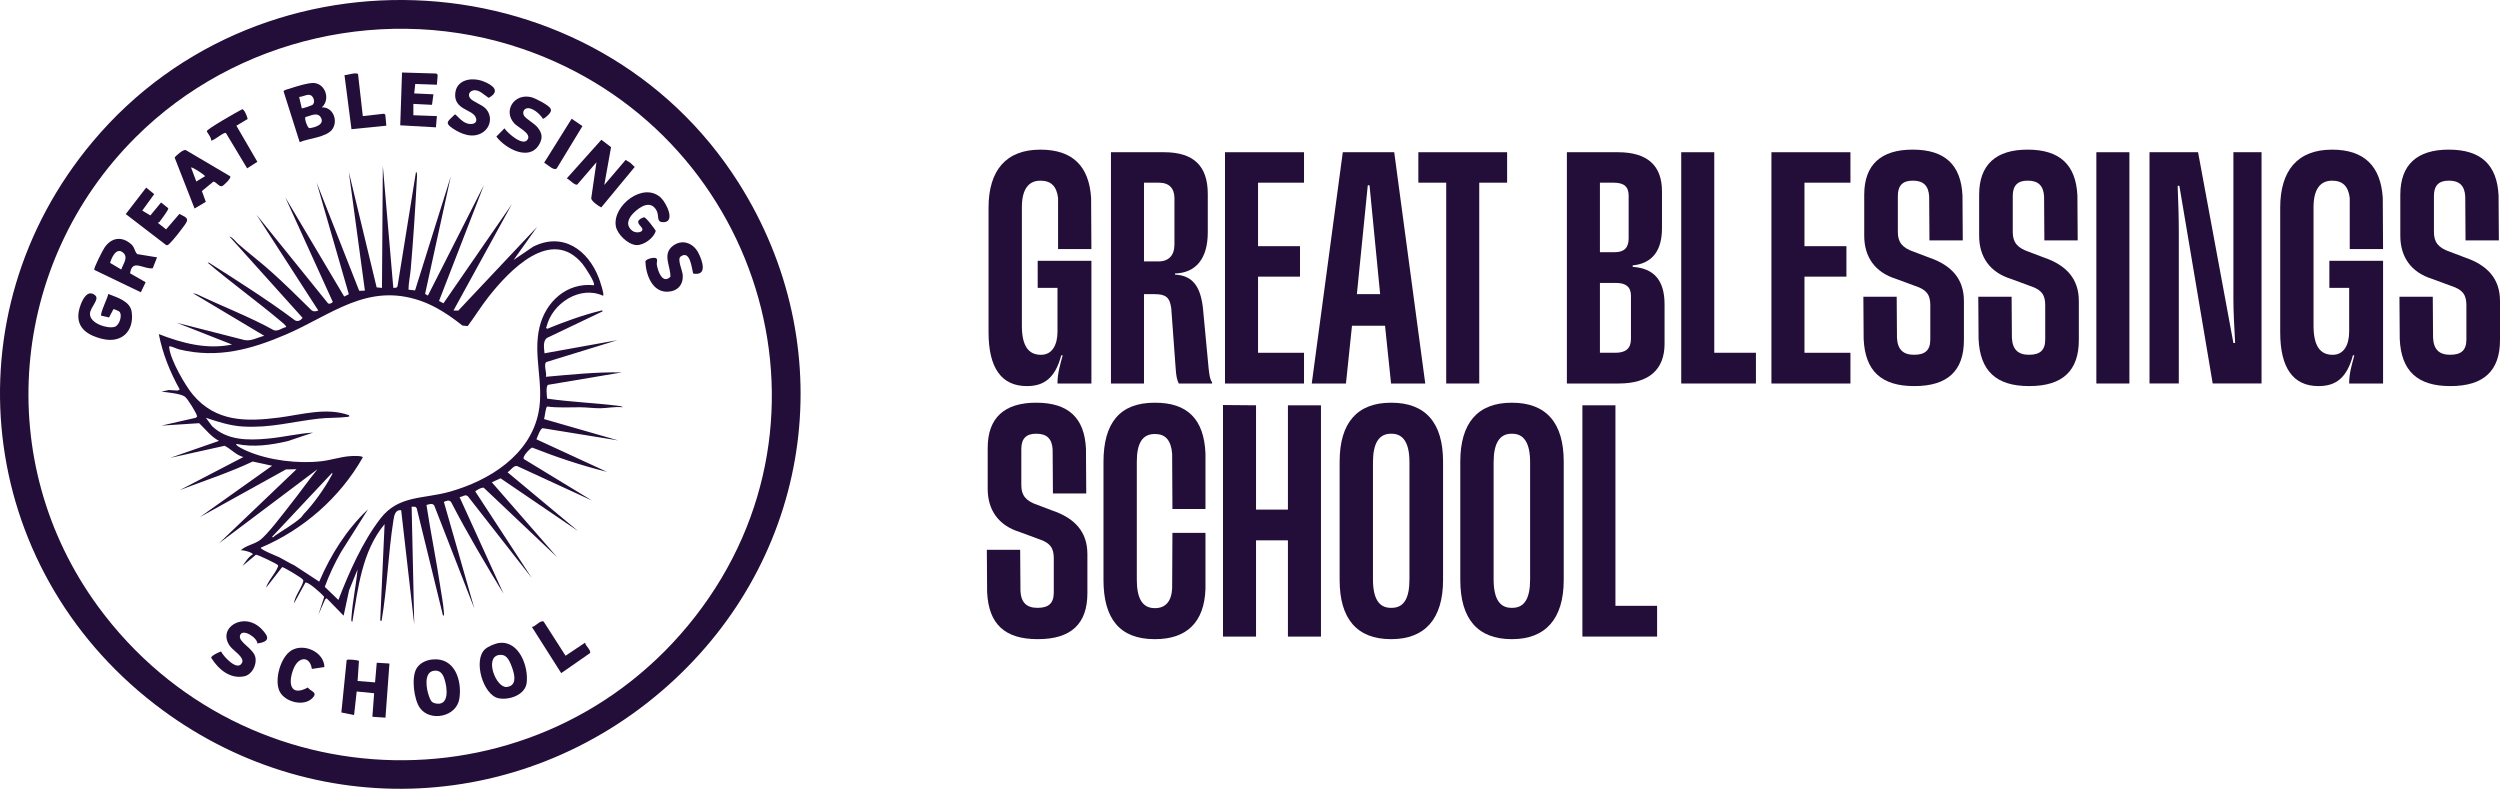 <svg xmlns="http://www.w3.org/2000/svg" id="Layer_1" data-name="Layer 1" viewBox="0 0 2864.83 903.91"><defs><style> .cls-1 { fill: #220e38; } </style></defs><g><path class="cls-1" d="M772.81,778.83c-166.72,155.11-414.99,167.72-595.73,27.95C-26.71,649.2-60.31,361.24,106.07,162.54c196.59-234.78,576.91-212.01,740.66,47.51,117.2,185.75,86.04,419.96-73.93,568.78ZM155.34,157.37C10.56,301.85-9.1,528.92,112.22,694.81c167.87,229.56,509.36,236.76,684.55,11.57,177.77-228.53,72.05-557.66-197.68-650.28C444.91,3.16,270.23,42.73,155.34,157.37Z"></path><path class="cls-1" d="M450.71,329.86l3.38-.12,1.44-1.55,21.16-131.2c1.77.69,1.12,5.92,1.04,7.54-1.85,34.47-4.06,69.37-7.05,103.84-.67,7.79-2.54,15.91-2.57,23.55l7.53.88,41-130.81-29.52,134.86,3.24,1.85,64.24-126.71-51.51,132.9,5.07,2.67,78.4-113.6-66.89,121.83,5.5.13,90.37-95.98-26.96,37.95,22.29-15.16c34.22-17.24,62.98,3.76,75.36,35.9.71,1.84,7,20.09,4.73,20.24-26.43-12.09-58.19,8.81-64.6,35.31-.3,1.23-1.46,1.09.67,2.62,19.05-7.77,40.37-15.65,60.4-20.51,1-.24,3.27-1.31,3.04.55l-63.89,30.52c-4.76,3.93-3.04,11.98-2.59,17.49l83.47-15.03-81.34,25.04c-3.68,2.57.87,12.56-.58,16.91,28.91-2.48,57.8-5.67,86.92-4.99l-84.22,14.17c-3.1,1.16-1.54,12.72-1.25,15.86,26.26,3.79,53.35,4.8,79.87,8.05,1.45.18,6.05.52,6.61,1.87-8.41-1.03-17.43,1.01-25.47,1.1-7.09.08-15.85-1.08-22.94-1.13-12.61-.09-25.5.86-37.93-.85-1.87.46-2.79,11.86-3.66,14.39l85,24.46-86.42-14c-3.16.35-5.99,9.85-7.34,12.72l80.77,37.25c-29.16-7.19-57.69-16.77-85.61-27.77-1.53-.02-12.64,10.99-9.29,13.3l77.92,47.44-85.89-39.57c-4.11-.9-7.44,5.05-11,7.12l80.91,67.41-88.92-60.49-9.98,4.56,74.92,85.91-83.95-79.46c-1.7-1.54-9.93,3.37-9.94,4.03l64.91,99.4-73.44-93.89c-2.81-2.63-6.32.74-9.47,1l50.46,110.87c-20.86-34.43-41.45-69.08-59.98-104.85-2.06-3.35-5.53-1.81-8.47-.53l34.99,122.37-46.05-118.29c-2.1-3.02-6.03-1.31-8.88-.54,4.72,31.23,11.14,62.25,15.81,93.5,1.36,9.08,3.45,19.94,4.12,28.85.08,1.11.81,4.64-.97,4.47l-30.17-123.19-1.44-1.55-4.36-.14,2.99,134.87-14.98-130.87c-6.98-.64-8,6.14-8.87,11.61-6.06,38.06-7.02,77.24-13.59,115.28l-1.54-.53,5.02-110.38c-25.99,31.33-30.27,73.14-36.96,111.89-1.81-.01-1.06-4.29-.98-5.48,1.27-17.87,5.29-36.55,6.97-54.45l-9.69,23.76-6.29,29.18-19.49-19.97-1.71,1.25-7.75,17.71,6.7-20.49c-2.37-3.24-18.68-18.04-21.58-16.35l-13.1,23.86c.8-8.11,8.82-17.95,10.58-24.97.34-1.37.27-1.41-.5-2.53-1.4-2.02-21.88-14.3-23.59-14.17l-18.46,23.7c2.22-7.89,10.45-16.14,13.21-23.28.39-1.01,1.14-1.48.34-2.71-.92-1.42-23.02-11.98-25.08-11.95l-15.46,12.96c3.51-4.77,6.73-10.47,11.98-13.47-1.06-2.26-11.23-4.94-13.98-4.51,5.58-5.36,14.87-6.74,21.31-11.14,9.05-6.19,27.75-31.43,35.61-41.31,10.56-13.27,20.33-27.24,30.99-40.43l-112.89,84.9,88.91-84.9-12.2.24-98.69,54.69,82.92-58.92-22.23-4.84c-27.1,12.81-55.74,22.02-83.67,32.79l72.93-37.94c-8.28-2.16-14.02-9.08-21.43-12.9l-62.48,13.88,55.94-19.47c-9.54-5.27-15.05-12.97-22.68-20.29l-43.25,2.79,39.46-9.01,1.51-1.47c-.54-3.77-11.05-20.68-14.24-22.84-5.23-3.53-20.17-4.8-26.73-5.64l8.63-1.83,10.1.64,2.25-1.33c-11.09-19.8-19.63-41.06-23.97-63.41,26.74,10.41,55.09,17.96,83.91,11.97l-63.43-24.98,77.99,19.91c7.98,1.31,14.91-3.21,22.4-4.92l-81.91-48.93,4.37,1.11c29.36,14.11,59.97,25.62,88.51,41.39,4.92,1.67,9.28-2.72,14.01-3.56.98-1.37-6.01-6.69-7.52-7.95-26.93-22.54-55.62-43.21-82.39-65.95,1.69-.34,2.65.81,3.89,1.59,14.22,8.95,28.51,18.15,42.58,27.35,18.23,11.91,36.26,24.17,53.69,37.24,3.29,1.8,6.68-.02,8.68-2.87l-83.87-93.28c4.07,1.09,6.85,5.76,9.98,8.5,12.44,10.88,25.66,20.9,37.99,31.94,15.59,13.95,30.55,28.76,45.44,43.47,2.63,2.56,5.31,2.19,8.46.96l-70.89-109.85,82.09,101.71c1.62.93,4.53-.2,5.37-1.82l-54.49-119.86,67.58,113.79,5.17-2.5-.22-1.42-36.6-126.85,48.86,124.25,6.52-.27-18.41-135.97,31.87,132.28,6.11.59.98-139.86,12,139.86ZM680.48,326.85c2.41-2.3-10.63-21.58-13-24.45-35.9-43.41-84.21,7.91-107.83,37.98-8.42,10.72-15.55,22.36-23.69,33.27l-6.07-.6c-14.12-11.28-30.49-22.25-47.67-28.25-61.26-21.4-102.36,16.07-154.42,38.47-39.99,17.2-78.45,27.71-122.06,17.22-3.49-.84-7.25-2.92-10.4-3.6-2.07-.44-1.48.85-1.31,2.32,1.53,13.39,18.01,42.37,26.94,53,26.24,31.22,60.73,31.15,98.23,26.36,26.49-3.38,54.34-12.09,80.56-2.84,1.41,1.41-.07,1.82-1.48,1.99-10.69,1.29-22.15.79-32.98,2.01-30.22,3.4-55.42,10.9-86.97,9.02-14.86-.89-28.47-5.36-42.41-10.03l6.99,9.48c17.23,16.58,41,16.47,63.42,14.48,17.49-1.55,34.87-5.88,52.45-6.97l-28.75,9.7c-19.27,4.54-39.53,7.46-59.15,3.29-2.06,1.86,11.19,7.68,12.31,8.16,24.85,10.73,58.21,14.75,84.97,11.69,10.84-1.24,22.38-5.12,33.11-5.86,2.44-.17,14.33-.71,14.45,1.48-26.01,45.95-68.23,82.88-116.86,103.42-1.33,1.93,19.46,10.13,21.36,11.09,5.69,2.88,11.07,6.44,16.91,9.07l28.65,18.78c13.2-30.81,31.46-59.94,55.95-82.92l-31.13,49.28c-7.2,12.69-13.4,25.86-18.43,39.58l15.59,15.04c11.98-31.16,27.66-66.7,48.13-93.24,20.8-26.96,48.87-22.26,79.17-30.72,45.3-12.64,92.72-41.98,102.19-91.62,6.22-32.63-6.71-64.65.97-96.94,6.93-29.15,31.15-51.43,62.26-48.13ZM348.15,588.95c10.7-10.86,23.95-29.51,31.26-43.16.73-1.37,1.77-2.31,1.35-4.14l-68.92,73.43c1.05,1.68,2.19-.44,2.99-1,9.73-6.82,21.22-13.02,30-20.95,1.53-1.39,2.16-3,3.32-4.18Z"></path><path class="cls-1" d="M368.79,123.04c13.09-.57,19.01,15.67,11.84,25.34-6.72,9.05-27.29,10.18-37.21,14.51l-18.47-58.24c.4-1.58,5.23-2.51,6.88-3.07,6.58-2.2,22.05-7.1,28.35-6.44,13.12,1.37,18.49,19.16,8.6,27.9ZM358.53,119.81c2.73-2.87.99-8.8-2.4-10.66s-9.44,1.9-13.33,1.93l3,12.98c.67.6,11.69-3.17,12.72-4.25ZM349.92,134.16c-1.25,1.78,2.36,12.21,4.47,12.7,6.15-.59,18-4.02,13.28-12.2-3.94-6.83-12.12-1.69-17.75-.5Z"></path><path class="cls-1" d="M692.48,211.96l24.46-28.73,5.42,3.34,4.97,4.77-38.34,46.35c-3.17-1.56-10.86-6.79-11.5-10.29l5.99-41.42-22,25.52c-2.94,1.26-8.91-5.94-11.99-7.07l39.64-44.28,11.1,8.45-7.74,43.34Z"></path><path class="cls-1" d="M409.81,780.36l19.99,1.62,1.93-22.55,14.55.94-4.56,62.01-14.99-1,2.01-26.98-19.98-2-3.01,26.98-14.57-2.95,6.07-60.01c1.05-1.43,13.42.04,14.08.96l-1.52,22.97Z"></path><path class="cls-1" d="M495.44,755.72c25.6-2.72,34.23,23.92,30.95,44.93-3.29,21.09-33.63,26.74-45.15,10.66-7.03-9.81-10.15-35.35-3.75-45.58,3.82-6.11,10.94-9.27,17.95-10.02ZM497.43,768.61c-12.35,1.48-8.84,21.28-5.78,29.31,1.52,3.98,2.35,6.94,6.94,8.04,16.64,3.99,14.07-17.68,10.77-27.75-1.9-5.8-4.83-10.45-11.94-9.6Z"></path><path class="cls-1" d="M572.37,736.74c22.72-2.57,33.62,27.57,31.1,46.08-1.85,13.56-20.11,19.82-32.15,17.34-17.76-3.66-29.37-43.52-15.61-56.12,3.66-3.35,11.75-6.75,16.66-7.31ZM571.33,750.65c-16.24,3.15-2.83,37.99,9.48,36.57,13.52-1.56,7.97-17.83,4.53-26.05-2.64-6.3-5.96-12.08-14.01-10.52Z"></path><path class="cls-1" d="M179.97,294.9l-4.96,12.56c-11.09,1.15-23.54-11.25-25.93,5.75l17.83,10.24-5.53,11.47-53.41-25.69c-.52-2.48,9.58-22.1,11.66-25.25,7.59-11.51,19.46-13.76,30.3-4.5,4.79,4.09,3.7,7.82,7.29,11.69l22.76,3.73ZM138.99,308.87c1.78-6.06,8.64-13.83,1.98-19.44-7.67-6.46-13.15,5.89-14.81,11.81l12.83,7.63Z"></path><path class="cls-1" d="M725.79,244.29c-5.98,6.05-9.13,13.82-1.31,20.08,4.01,3.21,12.27,2.24,11.64-1.96-.51-3.44-11.54-8.71,1.83-13.46,2.44.05,11.74,12.68,13.49,15.51-1.87,8.21-14.03,16.97-22.36,16.38-9.59-.67-21.77-12.35-23.38-21.65-4.07-23.53,31.62-51.39,51.61-32.63,6.39,6,17.75,29.13,1.73,28.03-6.86-.47-3.55-7.36-6.6-13.17-6.7-12.76-19.16-4.71-26.65,2.88Z"></path><path class="cls-1" d="M136.76,357.07c-.53-.55-6.17-3.09-6.77-2.81l-5.03,9.53-8.9-2.01c-1.88-2.17,7.66-20.99,7.98-24.94,9.86,3.97,25.16,8.13,26.87,20.57,3.01,21.85-11.24,36.12-33.08,31.08-21.39-4.93-34.08-16.68-25.26-39.65,2.63-6.83,8.23-17.25,16.42-10.47,5.56,4.6-5.54,13.4-5.9,21.02-.52,11.14,19.97,17.64,28.22,15.19,5.53-1.64,9.35-13.49,5.44-17.53Z"></path><path class="cls-1" d="M629.18,130.7c-.96,1.19-5.69,5.56-7.05,5.42-3.07-5.26-12.45-13.74-18.85-11.86-3.59,1.06-4.61,5.18-2.76,8.35,2.18,3.74,11.76,8.68,15.54,13.42,5.3,6.66,6.12,12.16,1.7,19.7-11.53,19.66-39.04,4.16-48.97-9.21l9.3-9.45c3.31,5.2,22.29,22.32,26.98,11.94,2.96-6.54-11.66-13.27-15.54-17.41-13.4-14.32-.54-35,19.25-30.23,4.53,1.09,20.13,9.13,22.03,12.97,1.35,2.73.07,4.27-1.63,6.38Z"></path><path class="cls-1" d="M294.95,737.39c-.06-6.74-17.37-17.91-19.9-9.21-2.31,7.94,16.04,14.77,17.75,25.82,1.31,8.43-4.18,19.14-12.87,20.98-16.41,3.47-29.82-8.21-37.92-21.21-.2-2.35,8.93-6.52,11.28-7.24,2.58,5.4,18.88,23.57,24.09,12.91,3-6.15-9.93-13.87-13.47-18.51-16.22-21.25,15.63-41.1,35.97-19.98,8.91,9.25,9.16,14.36-4.93,16.44Z"></path><polygon class="cls-1" points="500.66 97.08 475.82 96.22 474.68 107.07 496.67 108.06 495.05 120.12 473.68 119.05 473.68 132.05 500.66 133.04 499.55 145.92 458.64 143.6 460.69 83.09 500 84.25 501.58 85.72 500.66 97.08"></polygon><path class="cls-1" d="M538.93,112.78c2.88,3.61,13.06,7.09,17.22,11.24,8.33,8.31,6.58,21.61-3.2,27.85-11,7.02-24.21,1.99-34.03-4.61-10.52-7.07-4.91-8.64,2.36-16.13,1.9-.34,9.22,12.33,19.75,10.87,4.89-.68,5.98-4.4,3.63-8.5-4.54-7.94-23.43-8.35-23.06-24.88.39-17.45,18.82-20.66,32.35-15.38,10.26,4.01,20.31,11,6.14,18.87-5.35-3.13-11.4-10.33-18.27-8.39-4.45,1.26-5.75,5.48-2.9,9.06Z"></path><path class="cls-1" d="M263.85,202.03c1.44,2.08-7.29,10.38-9.25,11.22-3.28,1.41-6.64-4.69-10.05-5.17l-13.2,10.87,4.49,12.35-12.89,7.64-22.79-58.31c.21-1.12,10.53-10.63,13.05-8.45l50.63,29.85ZM234.92,201.96c.59-.87-14.72-11.13-15.98-9.97l6,15.98,9.98-6.01Z"></path><path class="cls-1" d="M182.57,254.58c-.42.59-1.93.04-1.6.84l9.35,7.43,15.27-17.75c6.2,3.58,11.99,4.27,6.75,11.74-3.83,5.46-13.28,17.78-17.84,22.11-1.21,1.15-2.02,2.28-3.97,1.99l-46.42-35.64,23.39-30.33,9.22,7.48-13.7,18.88,9.29,5.52,12.28-14.83,8.24,6.63c.48,1.94-8.38,13.27-10.28,15.93Z"></path><path class="cls-1" d="M752.17,296.1c1.8,2.14.09,4.56.46,6.96,1.18,7.62,6.43,22.92,15.6,14.13.42-11.98-9.56-25.72,2.66-35.29,10.62-8.32,23.38-3.58,29.29,7.67,4.67,8.88,11.05,27.09-5.89,23.88-1.65-6.38-3.46-27.42-14.33-19.47-4.23,3.1,2.11,15.83,2.44,21.35.65,10.95-5.85,18.3-16.87,18.94-18.08,1.05-25.49-19.72-25.96-34.68.92-3.2,10.85-5.26,12.58-3.49Z"></path><path class="cls-1" d="M371.76,764.4l-14.37,2.14c-2.35-15.17-15.12-14.23-20.75-.79-6.75,16.11-4.77,33.3,16.16,22.09,2.71,4.11,10.64,5.14,6.53,10.6-9.21,12.25-32.69,6.54-38.91-6.14-6.41-13.09,1.02-39.62,13.68-47.07,14.37-8.45,37.26,1.92,37.65,19.17Z"></path><path class="cls-1" d="M270.89,144.05l24.03,41.37-11.71,7.47-24.3-40.44c-2.42-1.56-13.35,8.76-16.99,8.57.64-3.22-4.68-9.17-4.91-10.65-.36-2.36,35.68-22.75,40.55-25.2,2.26-.21,6.05,8.83,6.22,11.21l-12.9,7.67Z"></path><path class="cls-1" d="M670.47,736.46c.32,3.71,7.35,8.76,5.57,11.99l-32.93,22.91-33.56-52.87c4.05-.4,10-8.55,13.52-6.11l25.02,39.04,22.38-14.96Z"></path><path class="cls-1" d="M415.74,133.05l24.52-2.75,1.31,1.38,1.14,12.35-39.95,4.01-8.01-61.94c3.15.07,13.75-3.73,15.56-1.07l5.43,48.02Z"></path><path class="cls-1" d="M655.08,136.06l12.36,8.46-29.44,48.46c-3.56,3.12-10.89-4.86-14.44-6.48l31.52-50.44Z"></path></g><g><path class="cls-1" d="M1189.12,329.84v-30.95h61.56v140.58h-38.85v-.99c0-10.87,3.29-21.4,5.93-31.28h-1.65c-6.91,26.01-19.75,35.23-39.18,35.23h-.33c-28.64,0-43.79-20.41-43.79-61.56v-142.88c0-43.13,20.41-66.5,59.26-66.5h.33c36.54,0,55.64,18.77,57.94,55.31l.33,58.6h-38.19v-58.6c-1.65-13.5-8.23-19.75-20.08-19.75h-.33c-13.83,0-21.07,10.54-21.07,30.29v135.97c0,23.05,7.57,33.25,21.73,33.25h.33c12.18,0,18.77-10.54,18.77-26.67v-50.04h-22.72Z"></path><path class="cls-1" d="M1385.01,422.35c.99,8.56,1.65,12.51,3.95,15.8v1.32h-38.19c-1.98-4.28-2.96-7.9-3.62-18.44l-4.94-67.49c-1.65-12.84-6.26-16.46-19.09-16.46h-12.18v102.39h-37.86V174.44h60.91c33.58,0,50.04,15.47,50.04,47.74v44.12c0,30.29-13.83,46.42-37.53,47.08v1.32c19.42.99,28.97,12.51,31.94,37.86l6.58,69.79ZM1345.83,227.12c0-11.19-5.93-17.78-17.78-17.78h-17.12v90.21h16.79c11.52,0,18.11-6.91,18.11-19.42v-53Z"></path><path class="cls-1" d="M1403.77,439.47V174.44h90.54v34.9h-52.68v72.76h48.07v34.9h-48.07v87.25h52.68v35.23h-90.54Z"></path><path class="cls-1" d="M1503.19,439.47l35.56-265.03h58.93l35.56,265.03h-39.18l-6.91-66.17h-37.86l-6.91,66.17h-39.18ZM1554.88,337.08h26.67l-12.18-124.78h-1.98l-12.51,124.78Z"></path><path class="cls-1" d="M1625.33,209.34v-34.9h101.73v34.9h-31.94v230.13h-37.86v-230.13h-31.93Z"></path><path class="cls-1" d="M1795.54,439.47V174.44h58.6c33.91,0,50.37,15.47,50.37,44.77v42.47c0,25.68-11.19,40.17-33.58,42.47v1.65c24.03,1.65,36.54,14.82,36.54,43.13v45.1c0,29.3-17.78,45.43-52.35,45.43h-59.59ZM1833.4,289.01h16.79c10.86,0,16.13-4.94,16.13-15.8v-49.05c0-10.21-5.27-14.81-17.12-14.81h-15.8v79.67ZM1833.4,404.24h17.78c11.85,0,17.78-4.94,17.78-15.8v-49.71c0-9.88-5.93-14.49-16.79-14.49h-18.77v80Z"></path><path class="cls-1" d="M1926.57,439.47V174.44h37.86v229.8h47.74v35.23h-85.6Z"></path><path class="cls-1" d="M2029.94,439.47V174.44h90.54v34.9h-52.68v72.76h48.07v34.9h-48.07v87.25h52.68v35.23h-90.54Z"></path><path class="cls-1" d="M2193.56,442.43c-37.53,0-56.3-17.12-57.94-53.99l-.33-48.4h38.19l.33,47.08c.66,13.5,7.24,19.42,19.42,19.42h.33c12.18,0,18.44-4.94,18.44-17.45v-39.18c0-11.19-3.29-17.78-17.78-22.39l-21.4-7.9c-24.36-7.57-36.54-25.35-36.54-49.38v-47.08c0-34.57,19.42-51.69,55.31-51.69h.33c36.87,0,55.31,17.45,56.96,52.68l.33,51.36h-38.19l-.33-50.37c-.66-12.18-6.58-18.11-18.44-18.11h-.66c-10.86,0-16.79,5.27-16.79,17.45v41.48c0,11.52,4.94,18.11,18.77,22.72l16.46,6.25c26.34,8.89,40.49,24.69,40.49,50.04v44.77c0,34.9-18.44,52.68-56.63,52.68h-.33Z"></path><path class="cls-1" d="M2325.25,442.43c-37.53,0-56.3-17.12-57.94-53.99l-.33-48.4h38.19l.33,47.08c.66,13.5,7.24,19.42,19.42,19.42h.33c12.18,0,18.44-4.94,18.44-17.45v-39.18c0-11.19-3.29-17.78-17.78-22.39l-21.4-7.9c-24.36-7.57-36.54-25.35-36.54-49.38v-47.08c0-34.57,19.42-51.69,55.31-51.69h.33c36.87,0,55.31,17.45,56.96,52.68l.33,51.36h-38.19l-.33-50.37c-.66-12.18-6.58-18.11-18.44-18.11h-.66c-10.86,0-16.79,5.27-16.79,17.45v41.48c0,11.52,4.94,18.11,18.77,22.72l16.46,6.25c26.34,8.89,40.49,24.69,40.49,50.04v44.77c0,34.9-18.44,52.68-56.63,52.68h-.33Z"></path><path class="cls-1" d="M2402.28,439.47V174.44h37.86v265.03h-37.86Z"></path><path class="cls-1" d="M2463.19,439.47V174.44h55.64l40.49,218.6h1.98c-.99-19.42-1.98-35.23-1.98-51.03v-167.58h32.26v265.03h-55.97l-38.19-226.51h-1.98c.66,17.12,1.32,34.57,1.32,51.69v174.82h-33.58Z"></path><path class="cls-1" d="M2669.28,329.84v-30.95h61.56v140.58h-38.85v-.99c0-10.87,3.29-21.4,5.93-31.28h-1.65c-6.91,26.01-19.75,35.23-39.18,35.23h-.33c-28.64,0-43.79-20.41-43.79-61.56v-142.88c0-43.13,20.41-66.5,59.26-66.5h.33c36.54,0,55.64,18.77,57.94,55.31l.33,58.6h-38.19v-58.6c-1.65-13.5-8.23-19.75-20.08-19.75h-.33c-13.83,0-21.07,10.54-21.07,30.29v135.97c0,23.05,7.57,33.25,21.73,33.25h.33c12.18,0,18.77-10.54,18.77-26.67v-50.04h-22.72Z"></path><path class="cls-1" d="M2807.88,442.43c-37.53,0-56.3-17.12-57.94-53.99l-.33-48.4h38.19l.33,47.08c.66,13.5,7.24,19.42,19.42,19.42h.33c12.18,0,18.44-4.94,18.44-17.45v-39.18c0-11.19-3.29-17.78-17.78-22.39l-21.4-7.9c-24.36-7.57-36.54-25.35-36.54-49.38v-47.08c0-34.57,19.42-51.69,55.31-51.69h.33c36.87,0,55.31,17.45,56.96,52.68l.33,51.36h-38.19l-.33-50.37c-.66-12.18-6.58-18.11-18.44-18.11h-.66c-10.86,0-16.79,5.27-16.79,17.45v41.48c0,11.52,4.94,18.11,18.77,22.72l16.46,6.25c26.34,8.89,40.49,24.69,40.49,50.04v44.77c0,34.9-18.44,52.68-56.63,52.68h-.33Z"></path><path class="cls-1" d="M1189.12,732.43c-37.53,0-56.3-17.12-57.94-53.99l-.33-48.4h38.19l.33,47.08c.66,13.5,7.24,19.42,19.42,19.42h.33c12.18,0,18.44-4.94,18.44-17.45v-39.18c0-11.19-3.29-17.78-17.78-22.39l-21.4-7.9c-24.36-7.57-36.54-25.35-36.54-49.38v-47.08c0-34.57,19.42-51.69,55.31-51.69h.33c36.87,0,55.31,17.45,56.96,52.68l.33,51.36h-38.19l-.33-50.37c-.66-12.18-6.58-18.11-18.44-18.11h-.66c-10.86,0-16.79,5.27-16.79,17.45v41.48c0,11.52,4.94,18.11,18.77,22.72l16.46,6.25c26.34,8.89,40.49,24.69,40.49,50.04v44.77c0,34.9-18.44,52.68-56.63,52.68h-.33Z"></path><path class="cls-1" d="M1323.12,732.43c-40.17,0-58.6-23.7-58.6-67.82v-135.31c0-44.77,18.77-67.82,58.6-67.82h.66c36.54,0,55.97,18.44,57.61,58.27v63.54h-37.86l-.33-63.54c-1.32-15.47-7.9-22.39-19.42-22.39h-.66c-14.16,0-20.41,10.86-20.41,31.61v135.64c0,20.74,6.26,32.26,20.41,32.26h.66c11.52,0,18.77-7.57,19.42-22.72l.33-63.54h37.86v64.2c-1.32,38.85-22.06,57.61-57.61,57.61h-.66Z"></path><path class="cls-1" d="M1401.47,729.47v-265.35l37.86.33v119.51h36.54v-119.51h37.86v265.03h-37.86v-110.29h-36.54v110.29h-37.86Z"></path><path class="cls-1" d="M1594.06,732.43c-39.18,0-58.93-23.38-58.93-67.82v-135.64c0-44.45,20.08-67.49,58.93-67.49h.33c39.18,0,59.26,23.05,59.26,67.49v135.64c0,44.45-20.74,67.82-59.26,67.82h-.33ZM1594.72,696.54c13.83,0,20.41-10.54,20.41-32.59v-134.32c0-21.73-6.91-32.59-20.41-32.59h-.99c-13.5,0-20.41,10.86-20.41,32.59v134.32c0,22.06,6.91,32.59,20.41,32.59h.99Z"></path><path class="cls-1" d="M1732.33,732.43c-39.18,0-58.93-23.38-58.93-67.82v-135.64c0-44.45,20.08-67.49,58.93-67.49h.33c39.18,0,59.26,23.05,59.26,67.49v135.64c0,44.45-20.74,67.82-59.26,67.82h-.33ZM1732.99,696.54c13.83,0,20.41-10.54,20.41-32.59v-134.32c0-21.73-6.91-32.59-20.41-32.59h-.99c-13.5,0-20.41,10.86-20.41,32.59v134.32c0,22.06,6.91,32.59,20.41,32.59h.99Z"></path><path class="cls-1" d="M1813.32,729.47v-265.03h37.86v229.8h47.74v35.23h-85.6Z"></path></g></svg>